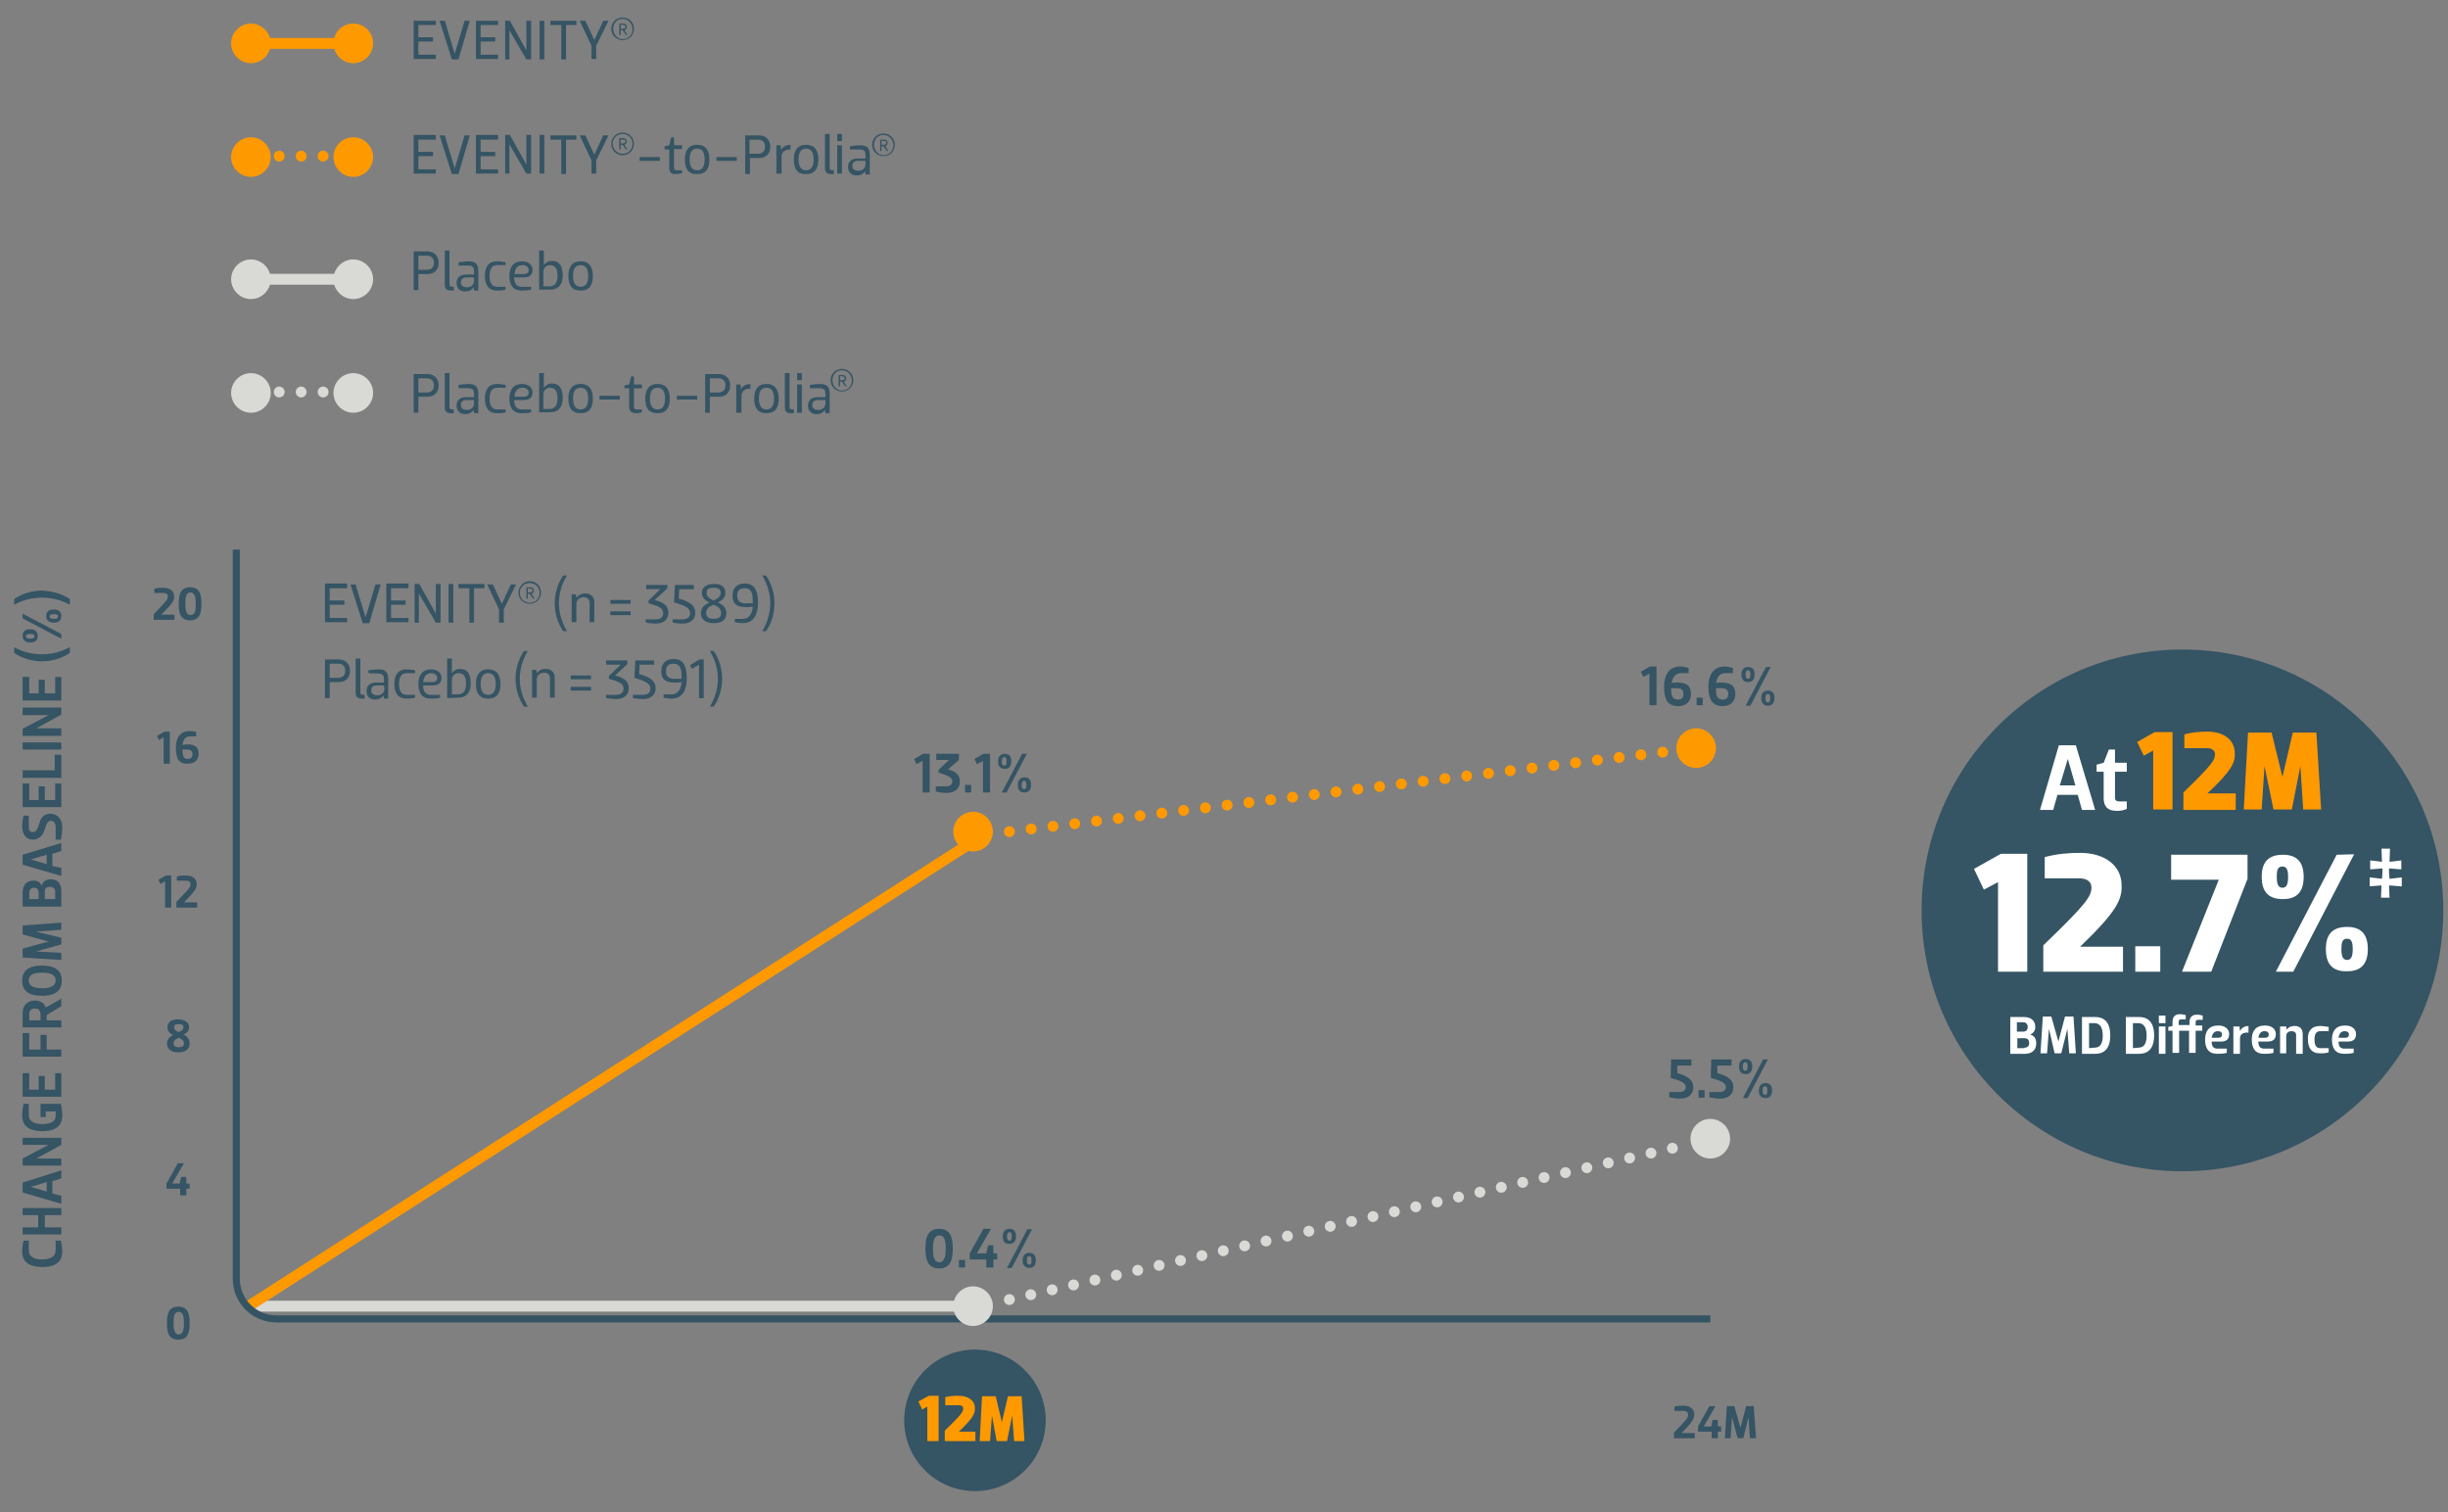 <?xml version="1.0" encoding="utf-8"?>
<!-- Generator: Adobe Illustrator 26.0.2, SVG Export Plug-In . SVG Version: 6.00 Build 0)  -->
<svg version="1.1" id="Layer_1" xmlns="http://www.w3.org/2000/svg" xmlns:xlink="http://www.w3.org/1999/xlink" x="0px" y="0px"
	 viewBox="0 0 519 320.6" style="enable-background:new 0 0 519 320.6;" xml:space="preserve">
<rect x="0" y="0" width="519" height="320.6" fill="#808080" stroke="none"/>
<style type="text/css">
	.st0{enable-background:new    ;}
	.st1{fill:#355464;}
	.st2{fill:none;stroke:#FF9900;stroke-width:2.304;}
	.st3{fill-rule:evenodd;clip-rule:evenodd;fill:#FF9900;}
	.st4{fill:none;stroke:#D9D9D6;stroke-width:2.304;stroke-linecap:round;stroke-linejoin:round;stroke-dasharray:0,4.651;}
	.st5{fill-rule:evenodd;clip-rule:evenodd;fill:#D9D9D6;}
	.st6{fill:none;stroke:#FF9900;stroke-width:2.304;stroke-linecap:round;stroke-linejoin:round;stroke-dasharray:0,4.651;}
	.st7{fill:none;stroke:#D9D9D6;stroke-width:2.304;}
	.st8{fill:none;stroke:#355463;stroke-width:1.5;}
	.st9{fill-rule:evenodd;clip-rule:evenodd;fill:#355464;}
	.st10{fill:#FF9900;}
	.st11{fill:#FFFFFF;}
</style>
<g id="Layer_1_1_">
	<g class="st0">
		<path class="st1" d="M4.7,265.3c0-0.6,0.1-1.5,0.3-2.3h1.1v2c0,1.7,1.6,2,2.8,2c1.3,0,2.9-0.3,2.9-2v-2h1.1
			c0.2,0.8,0.3,1.7,0.3,2.3c0,2.7-2.2,3.3-4.2,3.3C6.9,268.6,4.7,268,4.7,265.3z"/>
		<path class="st1" d="M13,257.6H9.5v2.6H13v1.5H4.8v-1.5h3.3v-2.6H4.8v-1.5H13V257.6z"/>
		<path class="st1" d="M13,248.1v1.7l-1.9,0.6v2.6l1.9,0.5v1.7l-8.2-2.4v-2.1L13,248.1z M9.9,252.6v-2l-3.4,1l0,0L9.9,252.6z"/>
		<path class="st1" d="M13,247.1H4.8v-1.5l5.5-2.9l0,0H4.8v-1.5H13v1.5l-5.3,2.9l0,0H13V247.1z"/>
		<path class="st1" d="M4.7,236.5c0-0.6,0.1-1.7,0.3-2.5h1.1v2.3c0,1.7,1.6,2,2.8,2c1.3,0,2.9-0.3,2.9-1.7v-1H9.7v1.2H8.6V234h4.3
			c0.2,0.8,0.3,1.9,0.3,2.5c0,2.7-2.2,3.3-4.2,3.3C6.9,239.8,4.7,239.2,4.7,236.5z"/>
		<path class="st1" d="M6.2,227.5v3.5h2v-2.9h1.3v2.9h2.2v-3.5H13v5H4.8v-5H6.2z"/>
		<path class="st1" d="M6.2,219v3.5h2.4v-3.1h1.3v3.1H13v1.5H4.8v-5H6.2z"/>
		<path class="st1" d="M9.9,215.2v1.1H13v1.5H4.8v-3.1c0-1.6,1.1-2.6,2.6-2.6c1.1,0,2,0.5,2.3,1.5l3.3-1.9v1.6L9.9,215.2z
			 M6.2,216.3h2.4v-1c0-0.9-0.2-1.5-1.2-1.5c-0.8,0-1.2,0.4-1.2,1.2C6.2,215,6.2,216.3,6.2,216.3z"/>
		<path class="st1" d="M8.9,211.1c-2,0-4.2-0.5-4.2-3.2s2.2-3.2,4.2-3.2s4.2,0.5,4.2,3.2C13.1,210.5,11,211.1,8.9,211.1z M8.9,206.2
			c-1.3,0-2.8,0.2-2.8,1.6c0,1.5,1.6,1.7,2.8,1.7c1.3,0,2.9-0.2,2.9-1.7C11.8,206.4,10.2,206.2,8.9,206.2z"/>
		<path class="st1" d="M7.6,201.7L7.6,201.7L13,202v1.5L4.8,203v-1.9l5.5-1.5l0,0l-5.5-1.5v-1.9l8.2-0.6v1.5l-5.4,0.4l0,0l5.4,1.3
			v1.4L7.6,201.7z"/>
		<path class="st1" d="M8.8,187.8c0.3-1,1.1-1.4,2-1.4c1.4,0,2.2,0.9,2.2,2.5v3.3H4.8v-3c0-1.5,0.8-2.5,2.2-2.5
			C7.8,186.6,8.5,186.9,8.8,187.8L8.8,187.8z M6.2,190.6h2v-1.4c0-0.6-0.3-1-1-1c-0.6,0-1,0.4-1,1V190.6z M11.7,189
			c0-0.6-0.4-1-1.1-1c-0.8,0-1.1,0.4-1.1,1v1.6h2.2C11.7,190.6,11.7,189,11.7,189z"/>
		<path class="st1" d="M13,178.7v1.7l-1.9,0.6v2.6L13,184v1.7l-8.2-2.4v-2.1L13,178.7z M9.9,183.2v-2l-3.4,1l0,0L9.9,183.2z"/>
		<path class="st1" d="M9.5,175.8C9.1,177,8.3,178,7,178c-1.5,0-2.3-1.2-2.3-2.8c0-0.7,0.1-1.5,0.3-2.3h1.1v2.3
			c0,0.9,0.3,1.2,0.9,1.2c0.7,0,1-0.8,1.3-1.7c0.3-1.3,1-2.2,2.4-2.2c1.5,0,2.5,1.2,2.5,2.8c0,0.7-0.1,1.9-0.3,2.7h-1.1v-2.7
			c0-0.9-0.5-1.3-1-1.3C10,174,9.8,174.9,9.5,175.8z"/>
		<path class="st1" d="M6.2,166.1v3.5h2v-2.9h1.3v2.9h2.2v-3.5H13v5H4.8v-5H6.2z"/>
		<path class="st1" d="M4.8,163.3h6.8V160H13v4.9H4.8V163.3z"/>
		<path class="st1" d="M13,158.9H4.8v-1.5H13V158.9z"/>
		<path class="st1" d="M13,156H4.8v-1.5l5.5-2.9l0,0H4.8V150H13v1.5l-5.3,2.9l0,0H13V156z"/>
		<path class="st1" d="M6.2,143.5v3.5h2v-2.9h1.3v2.9h2.2v-3.5H13v5H4.8v-5H6.2z"/>
		<path class="st1" d="M3,138.4v-1.2c2,1.1,3.9,1.5,5.9,1.5c1.9,0,3.8-0.4,5.9-1.5v1.2c-1.7,1.2-3.9,1.8-5.9,1.8S4.7,139.6,3,138.4z
			"/>
		<path class="st1" d="M4.8,130.1l8.2,4.3v1l-8.2-4.3V130.1z M6.4,136.2c-0.9,0-1.6-0.4-1.6-1.4s0.6-1.4,1.6-1.4
			c0.9,0,1.6,0.4,1.6,1.4S7.4,136.2,6.4,136.2z M6.4,135.4c0.5,0,0.9-0.1,0.9-0.5s-0.3-0.5-0.9-0.5c-0.5,0-0.9,0.1-0.9,0.5
			C5.5,135.3,5.9,135.4,6.4,135.4z M11.4,132c-0.9,0-1.6-0.4-1.6-1.4s0.6-1.4,1.6-1.4c0.9,0,1.6,0.4,1.6,1.4S12.4,132,11.4,132z
			 M11.4,131.2c0.5,0,0.9-0.1,0.9-0.5s-0.3-0.5-0.9-0.5c-0.5,0-0.9,0.1-0.9,0.5C10.6,131.1,10.9,131.2,11.4,131.2z"/>
		<path class="st1" d="M14.8,127v1.2c-2-1.1-4-1.5-5.9-1.5S5,127.1,3,128.2V127c1.7-1.2,3.9-1.8,5.9-1.8
			C10.9,125.3,13.1,125.8,14.8,127z"/>
	</g>
	<line id="Stroke-26" class="st2" x1="51.4" y1="9.2" x2="74.3" y2="9.2"/>
	<path id="Fill-27" class="st3" d="M57.4,9.2c0,2.3-1.9,4.2-4.2,4.2S49,11.5,49,9.2S50.9,5,53.2,5S57.4,6.9,57.4,9.2"/>
	<path id="Fill-29" class="st3" d="M79.1,9.2c0,2.3-1.9,4.2-4.2,4.2s-4.2-1.9-4.2-4.2S72.5,5,74.9,5S79.1,6.9,79.1,9.2"/>
	<line id="Stroke-34" class="st4" x1="59.2" y1="83.1" x2="71.8" y2="83.1"/>
	<path id="Fill-35" class="st5" d="M57.4,83.3c0,2.3-1.9,4.2-4.2,4.2S49,85.6,49,83.3c0-2.3,1.9-4.2,4.2-4.2
		C55.5,79.1,57.4,81,57.4,83.3"/>
	<path id="Fill-37" class="st5" d="M79.1,83.3c0,2.3-1.9,4.2-4.2,4.2s-4.2-1.9-4.2-4.2c0-2.3,1.9-4.2,4.2-4.2S79.1,81,79.1,83.3"/>
	<line id="Stroke-34_1_" class="st6" x1="59.2" y1="33.1" x2="71.8" y2="33.1"/>
	<path id="Fill-35_1_" class="st3" d="M57.4,33.3c0,2.3-1.9,4.2-4.2,4.2S49,35.6,49,33.3s1.9-4.2,4.2-4.2
		C55.5,29.1,57.4,31,57.4,33.3"/>
	<path id="Fill-37_1_" class="st3" d="M79.1,33.3c0,2.3-1.9,4.2-4.2,4.2s-4.2-1.9-4.2-4.2s1.9-4.2,4.2-4.2S79.1,31,79.1,33.3"/>
	<line id="Stroke-26_1_" class="st7" x1="51.4" y1="59.2" x2="74.3" y2="59.2"/>
	<path id="Fill-27_1_" class="st5" d="M57.4,59.2c0,2.3-1.9,4.2-4.2,4.2S49,61.5,49,59.2s1.9-4.2,4.2-4.2S57.4,56.9,57.4,59.2"/>
	<path id="Fill-29_1_" class="st5" d="M79.1,59.2c0,2.3-1.9,4.2-4.2,4.2s-4.2-1.9-4.2-4.2s1.9-4.2,4.2-4.2S79.1,56.9,79.1,59.2"/>
	<g>
		<path class="st1" d="M92.4,5.3h-3.7v2.6h3.1v0.9h-3.1v2.8h3.7v0.9h-4.7V4.4h4.7V5.3z"/>
		<path class="st1" d="M97.2,12.6h-1.4l-2.6-8.2h1.1l2.1,7l0,0l2.1-7h1.1L97.2,12.6z"/>
		<path class="st1" d="M105.6,5.3h-3.7v2.6h3.1v0.9h-3.1v2.8h3.7v0.9h-4.7V4.4h4.7V5.3z"/>
		<path class="st1" d="M107.1,12.5V4.4h1l3.5,6.3l0,0V4.4h1v8.2h-1L108,6.4l0,0v6.2h-0.9V12.5z"/>
		<path class="st1" d="M114.4,12.5V4.4h1v8.2h-1V12.5z"/>
		<path class="st1" d="M120,5.3v7.3h-1V5.3h-2.3V4.4h5.5v0.9H120z"/>
		<path class="st1" d="M126,8.5l1.9-4.1h1.1l-2.6,5.3v2.8h-1V9.7l-2.5-5.3h1.2L126,8.5L126,8.5z"/>
		<path class="st1" d="M132,3.7c1.3,0,2.4,1,2.4,2.4s-1.1,2.4-2.4,2.4c-1.3,0-2.4-1-2.4-2.4S130.7,3.7,132,3.7z M132,8.3
			c1.2,0,2.1-0.9,2.1-2.1S133.2,4,132,4s-2,0.9-2,2.1S130.9,8.3,132,8.3z M132,6.4h-0.4v1h-0.3V5h0.9c0.4,0,0.7,0.3,0.7,0.7
			c0,0.3-0.2,0.6-0.5,0.7l0.6,1h-0.3L132,6.4z M131.6,5.2v0.9h0.4c0.4,0,0.6-0.1,0.6-0.4s-0.2-0.4-0.4-0.4L131.6,5.2L131.6,5.2z"/>
	</g>
	<g>
		<path class="st1" d="M187.3,28.3c1.3,0,2.4,1,2.4,2.4s-1.1,2.4-2.4,2.4c-1.3,0-2.4-1-2.4-2.4S186,28.3,187.3,28.3z M187.3,32.9
			c1.2,0,2.1-0.9,2.1-2.1c0-1.2-0.9-2.2-2.1-2.2s-2,0.9-2,2.1C185.3,31.9,186.2,32.9,187.3,32.9z M187.3,31h-0.4v1h-0.3v-2.4h0.9
			c0.4,0,0.7,0.3,0.7,0.7c0,0.3-0.2,0.6-0.5,0.7l0.6,1H188L187.3,31z M186.9,29.8v0.9h0.4c0.4,0,0.6-0.1,0.6-0.4s-0.2-0.4-0.4-0.4
			L186.9,29.8L186.9,29.8z"/>
	</g>
	<g>
		<path class="st1" d="M178.5,78.2c1.3,0,2.4,1,2.4,2.4s-1.1,2.4-2.4,2.4c-1.3,0-2.4-1-2.4-2.4S177.2,78.2,178.5,78.2z M178.5,82.8
			c1.2,0,2.1-0.9,2.1-2.1s-0.9-2.2-2.1-2.2s-2,0.9-2,2.1S177.4,82.8,178.5,82.8z M178.5,80.9h-0.4v1h-0.3v-2.4h0.9
			c0.4,0,0.7,0.3,0.7,0.7c0,0.3-0.2,0.6-0.5,0.7l0.6,1h-0.3L178.5,80.9z M178.1,79.7v0.9h0.4c0.4,0,0.6-0.1,0.6-0.4
			s-0.2-0.4-0.4-0.4L178.1,79.7L178.1,79.7z"/>
	</g>
	<g>
		<path class="st1" d="M92.4,29.6h-3.7v2.6h3.1v0.9h-3.1v2.8h3.7v0.9h-4.7v-8.2h4.7V29.6z"/>
		<path class="st1" d="M97.2,36.9h-1.4l-2.6-8.2h1.1l2.1,7l0,0l2.1-7h1.1L97.2,36.9z"/>
		<path class="st1" d="M105.6,29.6h-3.7v2.6h3.1v0.9h-3.1v2.8h3.7v0.9h-4.7v-8.2h4.7V29.6z"/>
		<path class="st1" d="M107.1,36.8v-8.2h1l3.5,6.3l0,0v-6.3h1v8.2h-1l-3.6-6.2l0,0v6.2H107.1z"/>
		<path class="st1" d="M114.4,36.8v-8.2h1v8.2H114.4z"/>
		<path class="st1" d="M120,29.6v7.3h-1v-7.3h-2.3v-0.9h5.5v0.9C122.2,29.6,120,29.6,120,29.6z"/>
		<path class="st1" d="M126,32.8l1.9-4.1h1.1l-2.6,5.3v2.8h-1V34l-2.5-5.3h1.2L126,32.8L126,32.8z"/>
		<path class="st1" d="M132,28.1c1.3,0,2.4,1,2.4,2.4s-1.1,2.4-2.4,2.4c-1.3,0-2.4-1-2.4-2.4S130.7,28.1,132,28.1z M132,32.6
			c1.2,0,2.1-0.9,2.1-2.1s-0.9-2.1-2.1-2.1s-2.1,0.9-2.1,2.1S130.9,32.6,132,32.6z M132,30.7h-0.4v1h-0.3v-2.4h0.9
			c0.4,0,0.7,0.3,0.7,0.7c0,0.3-0.2,0.6-0.5,0.7l0.6,1h-0.3L132,30.7z M131.6,29.5v0.9h0.4c0.4,0,0.6-0.1,0.6-0.4s-0.2-0.4-0.4-0.4
			h-0.6V29.5z"/>
		<path class="st1" d="M135.6,34.1v-0.8h4.3v0.8H135.6z"/>
		<path class="st1" d="M141.9,35.6v-3.9h-1V31l1-0.2l0.4-1.7h0.6v1.7h1.7v0.8h-1.7v3.9c0,0.5,0.2,0.6,0.7,0.6h1v0.6
			c-0.5,0.1-0.8,0.2-1.2,0.2C142.1,37,141.9,36.3,141.9,35.6z"/>
		<path class="st1" d="M145.2,33.8c0-1.8,0.7-3.1,2.6-3.1c1.9,0,2.6,1.3,2.6,3.1c0,1.9-0.7,3.1-2.6,3.1
			C145.9,37,145.2,35.7,145.2,33.8z M146.2,33.8c0,1.3,0.4,2.3,1.6,2.3c1.2,0,1.6-1,1.6-2.3s-0.4-2.3-1.6-2.3
			C146.6,31.5,146.2,32.5,146.2,33.8z"/>
		<path class="st1" d="M151.9,34.1v-0.8h4.3v0.8H151.9z"/>
		<path class="st1" d="M160.9,28.7c1.5,0,2.4,1,2.4,2.4c0,1.5-0.9,2.4-2.4,2.4H159v3.4h-1v-8.2H160.9z M158.9,29.6v3h1.8
			c0.9,0,1.5-0.5,1.5-1.5s-0.6-1.5-1.5-1.5C160.7,29.6,158.9,29.6,158.9,29.6z"/>
		<path class="st1" d="M164.6,36.8v-6h0.9l0.1,1l0,0c0.4-0.8,1.2-1.1,2-1.1v1h-0.2c-1.1,0-1.7,0.7-1.7,1.5v3.6
			C165.7,36.8,164.6,36.8,164.6,36.8z"/>
		<path class="st1" d="M168.3,33.8c0-1.8,0.7-3.1,2.6-3.1c1.9,0,2.6,1.3,2.6,3.1c0,1.9-0.7,3.1-2.6,3.1
			C169,37,168.3,35.7,168.3,33.8z M169.3,33.8c0,1.3,0.4,2.3,1.6,2.3c1.2,0,1.6-1,1.6-2.3s-0.4-2.3-1.6-2.3S169.3,32.5,169.3,33.8z"
			/>
		<path class="st1" d="M174.9,28.4h1v7.1c0,0.5,0.1,0.6,0.9,0.6v0.8c-1.6,0.1-1.9-0.3-1.9-1.4V28.4z"/>
		<path class="st1" d="M178.5,28.4v1.5h-1v-1.5H178.5z M178.5,30.8v6h-1v-6H178.5z"/>
		<path class="st1" d="M180.2,31.6V31c0.8-0.1,1.5-0.2,2.1-0.2c1.3,0,2.1,0.4,2.1,2V37h-0.9l-0.1-0.7l0,0c-0.5,0.7-1.1,0.9-1.8,0.9
			c-1.1,0-1.8-0.7-1.8-1.8c0-1.3,0.9-1.8,2-1.8h1.7v-0.7c0-0.7-0.2-1.2-1.2-1.2h-2.1V31.6z M183.5,34.1H182c-0.8,0-1.3,0.3-1.3,1.1
			c0,0.7,0.6,1,1.3,1s1.5-0.4,1.5-1.4V34.1z"/>
	</g>
	<g>
		<path class="st1" d="M90.6,53.3c1.5,0,2.4,1,2.4,2.4c0,1.5-0.9,2.4-2.4,2.4h-1.9v3.4h-1v-8.2C87.7,53.3,90.6,53.3,90.6,53.3z
			 M88.7,54.2v3h1.8c0.9,0,1.5-0.5,1.5-1.5s-0.6-1.5-1.5-1.5H88.7z"/>
		<path class="st1" d="M94.3,53.1h1v7.1c0,0.5,0.1,0.6,0.9,0.6v0.8c-1.6,0.1-1.9-0.3-1.9-1.4V53.1z"/>
		<path class="st1" d="M97.2,56.2v-0.6c0.8-0.1,1.5-0.2,2.1-0.2c1.3,0,2.1,0.4,2.1,2v4.2h-0.9l-0.1-0.7l0,0
			c-0.5,0.7-1.1,0.9-1.8,0.9c-1.1,0-1.8-0.7-1.8-1.8c0-1.3,0.9-1.8,2-1.8h1.7v-0.7c0-0.7-0.2-1.2-1.2-1.2h-2.1
			C97.2,56.3,97.2,56.2,97.2,56.2z M100.5,58.8H99c-0.8,0-1.3,0.3-1.3,1.1c0,0.7,0.6,1,1.3,1c0.7,0,1.5-0.4,1.5-1.4V58.8z"/>
		<path class="st1" d="M105.4,55.4c0.6,0,1,0.1,1.8,0.2v0.6h-1.8c-1.2,0-1.6,1-1.6,2.3s0.4,2.3,1.6,2.3h1.8v0.6
			c-0.8,0.2-1.2,0.2-1.8,0.2c-1.9,0-2.6-1.3-2.6-3.1S103.5,55.4,105.4,55.4z"/>
		<path class="st1" d="M109,58.8c0,1.1,0.4,2,1.6,2h2v0.6c-0.8,0.2-1.4,0.2-2,0.2c-1.9,0-2.6-1.3-2.6-3.1s0.8-3.1,2.7-3.1
			c1.5,0,2.2,0.9,2.2,1.8c0,0.8-0.4,1.6-1.8,1.6H109z M109.1,58.1h2c0.8,0,1-0.5,1-0.9c0-0.5-0.5-1-1.3-1
			C109.6,56.2,109.1,57.1,109.1,58.1z"/>
		<path class="st1" d="M114.3,61.5v-8.4h1v3.1l0,0c0.5-0.6,1-0.9,1.7-0.9c1.7,0,2.3,1.2,2.3,3.1c0,1.8-0.8,3-2.7,3h-2.3V61.5z
			 M115.2,60.7h1.3c1.2,0,1.7-0.9,1.7-2.2s-0.3-2.3-1.6-2.3c-0.7,0-1.4,0.5-1.4,1.4V60.7z"/>
		<path class="st1" d="M120.5,58.5c0-1.8,0.7-3.1,2.6-3.1s2.6,1.3,2.6,3.1c0,1.9-0.7,3.1-2.6,3.1S120.5,60.4,120.5,58.5z
			 M121.5,58.5c0,1.3,0.4,2.3,1.6,2.3s1.6-1,1.6-2.3s-0.4-2.3-1.6-2.3C121.8,56.2,121.5,57.2,121.5,58.5z"/>
	</g>
	<g>
		<path class="st1" d="M90.6,79.3c1.5,0,2.4,1,2.4,2.4c0,1.5-0.9,2.4-2.4,2.4h-1.9v3.4h-1v-8.2C87.7,79.3,90.6,79.3,90.6,79.3z
			 M88.7,80.2v3h1.8c0.9,0,1.5-0.5,1.5-1.5s-0.6-1.5-1.5-1.5H88.7z"/>
		<path class="st1" d="M94.3,79.1h1v7.1c0,0.5,0.1,0.6,0.9,0.6v0.8c-1.6,0.1-1.9-0.3-1.9-1.4V79.1z"/>
		<path class="st1" d="M97.2,82.2v-0.6c0.8-0.1,1.5-0.2,2.1-0.2c1.3,0,2.1,0.4,2.1,2v4.2h-0.9l-0.1-0.7l0,0
			c-0.5,0.7-1.1,0.9-1.8,0.9c-1.1,0-1.8-0.7-1.8-1.8c0-1.3,0.9-1.8,2-1.8h1.7v-0.7c0-0.7-0.2-1.2-1.2-1.2h-2.1
			C97.2,82.3,97.2,82.2,97.2,82.2z M100.5,84.8H99c-0.8,0-1.3,0.3-1.3,1.1c0,0.7,0.6,1,1.3,1c0.7,0,1.5-0.4,1.5-1.4V84.8z"/>
		<path class="st1" d="M105.4,81.4c0.6,0,1,0.1,1.8,0.2v0.6h-1.8c-1.2,0-1.6,1-1.6,2.3s0.4,2.3,1.6,2.3h1.8v0.6
			c-0.8,0.2-1.2,0.2-1.8,0.2c-1.9,0-2.6-1.3-2.6-3.1C102.8,82.7,103.5,81.4,105.4,81.4z"/>
		<path class="st1" d="M109,84.8c0,1.1,0.4,2,1.6,2h2v0.6c-0.8,0.2-1.4,0.2-2,0.2c-1.9,0-2.6-1.3-2.6-3.1c0-1.8,0.8-3.1,2.7-3.1
			c1.5,0,2.2,0.9,2.2,1.8c0,0.8-0.4,1.6-1.8,1.6H109z M109.1,84.1h2c0.8,0,1-0.5,1-0.9c0-0.5-0.5-1-1.3-1
			C109.6,82.2,109.1,83.1,109.1,84.1z"/>
		<path class="st1" d="M114.3,87.5v-8.4h1v3.1l0,0c0.5-0.6,1-0.9,1.7-0.9c1.7,0,2.3,1.2,2.3,3.1c0,1.8-0.8,3-2.7,3h-2.3V87.5z
			 M115.2,86.7h1.3c1.2,0,1.7-0.9,1.7-2.2c0-1.3-0.3-2.3-1.6-2.3c-0.7,0-1.4,0.5-1.4,1.4V86.7z"/>
		<path class="st1" d="M120.5,84.5c0-1.8,0.7-3.1,2.6-3.1s2.6,1.3,2.6,3.1c0,1.9-0.7,3.1-2.6,3.1S120.5,86.4,120.5,84.5z
			 M121.5,84.5c0,1.3,0.4,2.3,1.6,2.3s1.6-1,1.6-2.3s-0.4-2.3-1.6-2.3C121.8,82.2,121.5,83.2,121.5,84.5z"/>
		<path class="st1" d="M127.1,84.7v-0.8h4.3v0.8H127.1z"/>
		<path class="st1" d="M133.4,86.2v-3.9h-1v-0.6l1-0.2l0.4-1.7h0.6v1.7h1.7v0.8h-1.7v3.9c0,0.5,0.2,0.6,0.7,0.6h1v0.6
			c-0.5,0.1-0.8,0.2-1.2,0.2C133.7,87.6,133.4,87,133.4,86.2z"/>
		<path class="st1" d="M136.8,84.5c0-1.8,0.7-3.1,2.6-3.1c1.9,0,2.6,1.3,2.6,3.1c0,1.9-0.7,3.1-2.6,3.1S136.8,86.4,136.8,84.5z
			 M137.8,84.5c0,1.3,0.4,2.3,1.6,2.3c1.2,0,1.6-1,1.6-2.3s-0.4-2.3-1.6-2.3S137.8,83.2,137.8,84.5z"/>
		<path class="st1" d="M143.5,84.7v-0.8h4.3v0.8H143.5z"/>
		<path class="st1" d="M152.4,79.3c1.5,0,2.4,1,2.4,2.4c0,1.5-0.9,2.4-2.4,2.4h-1.9v3.4h-1v-8.2C149.5,79.3,152.4,79.3,152.4,79.3z
			 M150.5,80.2v3h1.8c0.9,0,1.5-0.5,1.5-1.5s-0.6-1.5-1.5-1.5H150.5z"/>
		<path class="st1" d="M156.1,87.5v-6h0.9l0.1,1l0,0c0.4-0.8,1.2-1.1,2-1.1v1h-0.2c-1.1,0-1.7,0.7-1.7,1.5v3.6H156.1z"/>
		<path class="st1" d="M159.9,84.5c0-1.8,0.7-3.1,2.6-3.1c1.9,0,2.6,1.3,2.6,3.1c0,1.9-0.7,3.1-2.6,3.1
			C160.6,87.6,159.9,86.4,159.9,84.5z M160.9,84.5c0,1.3,0.4,2.3,1.6,2.3c1.2,0,1.6-1,1.6-2.3s-0.4-2.3-1.6-2.3
			C161.2,82.2,160.9,83.2,160.9,84.5z"/>
		<path class="st1" d="M166.4,79.1h1v7.1c0,0.5,0.1,0.6,0.9,0.6v0.8c-1.6,0.1-1.9-0.3-1.9-1.4V79.1z"/>
		<path class="st1" d="M170,79.1v1.5h-1v-1.5H170z M170,81.5v6h-1v-6H170z"/>
		<path class="st1" d="M171.7,82.2v-0.6c0.8-0.1,1.5-0.2,2.1-0.2c1.3,0,2.1,0.4,2.1,2v4.2H175l-0.1-0.7l0,0
			c-0.5,0.7-1.1,0.9-1.8,0.9c-1.1,0-1.8-0.7-1.8-1.8c0-1.3,0.9-1.8,2-1.8h1.7v-0.7c0-0.7-0.2-1.2-1.2-1.2h-2.1L171.7,82.2
			L171.7,82.2z M175,84.8h-1.5c-0.8,0-1.3,0.3-1.3,1.1c0,0.7,0.6,1,1.3,1s1.5-0.4,1.5-1.4V84.8z"/>
	</g>
</g>
<g id="Layer_2_1_">
	<g class="st0">
		<path class="st1" d="M73.6,124.7h-3.7v2.6H73v0.9h-3.1v2.8h3.7v0.9h-4.7v-8.2h4.7V124.7z"/>
		<path class="st1" d="M78.3,132.1h-1.4l-2.6-8.2h1.1l2.1,7l0,0l2.1-7h1.1L78.3,132.1z"/>
		<path class="st1" d="M86.6,124.7h-3.7v2.6H86v0.9h-3.1v2.8h3.7v0.9h-4.7v-8.2h4.7V124.7z"/>
		<path class="st1" d="M87.9,132v-8.2h1l3.5,6.3l0,0v-6.3h1v8.2h-1l-3.6-6.2l0,0v6.2H87.9z"/>
		<path class="st1" d="M95.1,132v-8.2h1v8.2H95.1z"/>
		<path class="st1" d="M100.5,124.7v7.3h-1v-7.3h-2.3v-0.9h5.5v0.9H100.5z"/>
		<path class="st1" d="M106.4,128l1.9-4.1h1.1l-2.6,5.3v2.8h-1v-2.8l-2.5-5.3h1.2L106.4,128L106.4,128z"/>
		<path class="st1" d="M112.3,123.2c1.3,0,2.4,1,2.4,2.4s-1.1,2.4-2.4,2.4s-2.4-1-2.4-2.4C110,124.3,111,123.2,112.3,123.2z
			 M112.3,127.8c1.2,0,2.1-0.9,2.1-2.1s-0.9-2.1-2.1-2.1s-2.1,0.9-2.1,2.1S111.2,127.8,112.3,127.8z M112.3,125.9h-0.4v1h-0.3v-2.4
			h0.9c0.4,0,0.7,0.3,0.7,0.7c0,0.3-0.2,0.6-0.5,0.7l0.6,1H113L112.3,125.9z M111.9,124.7v0.9h0.4c0.4,0,0.6-0.1,0.6-0.4
			s-0.2-0.4-0.4-0.4L111.9,124.7L111.9,124.7z"/>
		<path class="st1" d="M119.4,122h0.8c-1.2,2-1.7,3.9-1.7,5.9c0,1.9,0.5,3.8,1.7,5.9h-0.8c-1.2-1.7-1.8-3.9-1.8-5.9
			C117.6,125.9,118.2,123.7,119.4,122z"/>
		<path class="st1" d="M121.2,132v-6h0.9l0.1,0.7l0,0c0.5-0.6,1.1-0.9,1.9-0.9c1.2,0,1.9,0.8,1.9,1.8v4.3h-1v-4.2
			c0-0.7-0.6-1.1-1.3-1.1c-0.7,0-1.5,0.5-1.5,1.4v3.9h-1V132z"/>
		<path class="st1" d="M129.4,128v-0.8h4.3v0.8H129.4z M129.4,130.4v-0.8h4.3v0.8H129.4z"/>
		<path class="st1" d="M141.5,124.7l-2.7,2.5c2.1,0.5,2.9,1.4,2.9,2.7c0,1.5-1.1,2.3-2.7,2.3c-0.6,0-1.4-0.1-2.1-0.2v-0.7h2.1
			c1.2,0,1.6-0.6,1.6-1.3c0-1.1-0.9-1.5-3.1-2.1v-0.6l2.5-2.4h-3V124h4.5V124.7z"/>
		<path class="st1" d="M143.9,126.9c2.7,0.7,3.5,1.7,3.5,3c0,1.5-1.1,2.3-2.7,2.3c-0.6,0-1.4-0.1-2.1-0.2v-0.7h2.1
			c1.2,0,1.6-0.6,1.6-1.3c0-1.1-1-1.6-3.4-2.3l0.2-3.7h4v0.9H144L143.9,126.9z"/>
		<path class="st1" d="M153.8,125.7c0,1.2-1,1.7-1.6,2c1,0.5,1.8,1.1,1.8,2.3c0,1.5-1.1,2.1-2.7,2.1c-1.6,0-2.7-0.7-2.7-2.1
			c0-1.2,0.8-1.8,1.8-2.3c-0.7-0.3-1.6-0.9-1.6-2c0-1.3,1.1-1.9,2.6-1.9C152.8,123.7,153.8,124.4,153.8,125.7z M149.7,130
			c0,0.7,0.5,1.2,1.6,1.2c1.2,0,1.6-0.5,1.6-1.2c0-1-0.7-1.4-1.6-1.8C150.3,128.6,149.7,129,149.7,130z M152.8,125.7
			c0-0.7-0.4-1.1-1.5-1.1s-1.5,0.3-1.5,1.1c0,0.8,0.7,1.2,1.5,1.6C152.1,126.9,152.8,126.5,152.8,125.7z"/>
		<path class="st1" d="M160.7,127.9c0,2-0.7,4.2-3.2,4.2c-0.6,0-1-0.1-1.7-0.2v-0.7h1.6c1.6,0,2.1-1.3,2.2-2.6
			c-0.6,0.1-1,0.1-1.5,0.1c-1.9,0-2.8-0.7-2.8-2.4c0-1.6,0.9-2.6,2.6-2.6C160.3,123.7,160.7,125.7,160.7,127.9z M156.3,126.3
			c0,1.1,0.6,1.6,1.8,1.6h1.5c0-1.3,0.1-3.2-1.7-3.2C156.9,124.7,156.3,125.1,156.3,126.3z"/>
		<path class="st1" d="M162.4,133.8h-0.8c1.2-2,1.7-4,1.7-5.9s-0.5-3.9-1.7-5.9h0.8c1.2,1.7,1.8,3.9,1.8,5.9
			C164.2,129.9,163.6,132.1,162.4,133.8z"/>
		<path class="st1" d="M71.8,139.8c1.5,0,2.4,1,2.4,2.4c0,1.5-0.9,2.4-2.4,2.4h-1.9v3.4h-1v-8.2L71.8,139.8L71.8,139.8z M69.9,140.7
			v3h1.8c0.9,0,1.5-0.5,1.5-1.5s-0.6-1.5-1.5-1.5H69.9z"/>
		<path class="st1" d="M75.4,139.6h1v7.1c0,0.5,0.1,0.6,0.9,0.6v0.8c-1.6,0.1-1.9-0.3-1.9-1.4V139.6z"/>
		<path class="st1" d="M78.1,142.7v-0.6c0.8-0.1,1.5-0.2,2.1-0.2c1.3,0,2.1,0.4,2.1,2v4.2h-0.9l-0.1-0.7l0,0
			c-0.5,0.7-1.1,0.9-1.8,0.9c-1.1,0-1.8-0.7-1.8-1.8c0-1.3,0.9-1.8,2-1.8h1.7V144c0-0.7-0.2-1.2-1.2-1.2L78.1,142.7L78.1,142.7z
			 M81.4,145.3H80c-0.8,0-1.3,0.3-1.3,1.1c0,0.7,0.6,1,1.3,1c0.7,0,1.5-0.4,1.5-1.4L81.4,145.3L81.4,145.3z"/>
		<path class="st1" d="M86.2,141.9c0.6,0,1,0.1,1.8,0.2v0.6h-1.8c-1.2,0-1.6,1-1.6,2.3s0.4,2.3,1.6,2.3H88v0.6
			c-0.8,0.2-1.2,0.2-1.8,0.2c-1.9,0-2.6-1.3-2.6-3.1S84.3,141.9,86.2,141.9z"/>
		<path class="st1" d="M89.7,145.3c0,1.1,0.4,2,1.6,2h2v0.6c-0.8,0.2-1.4,0.2-2,0.2c-1.9,0-2.6-1.3-2.6-3.1s0.8-3.1,2.7-3.1
			c1.5,0,2.2,0.9,2.2,1.8c0,0.8-0.4,1.6-1.8,1.6H89.7z M89.7,144.6h2c0.8,0,1-0.5,1-0.9c0-0.5-0.5-1-1.3-1
			C90.3,142.7,89.8,143.6,89.7,144.6z"/>
		<path class="st1" d="M94.8,148v-8.4h1v3.1l0,0c0.5-0.6,1-0.9,1.7-0.9c1.7,0,2.3,1.2,2.3,3.1c0,1.8-0.8,3-2.7,3L94.8,148L94.8,148z
			 M95.8,147.2h1.3c1.2,0,1.7-0.9,1.7-2.2s-0.3-2.3-1.6-2.3c-0.7,0-1.4,0.5-1.4,1.4V147.2z"/>
		<path class="st1" d="M100.9,145c0-1.8,0.7-3.1,2.6-3.1s2.6,1.3,2.6,3.1c0,1.9-0.7,3.1-2.6,3.1S100.9,146.9,100.9,145z M101.9,145
			c0,1.3,0.4,2.3,1.6,2.3s1.6-1,1.6-2.3s-0.4-2.3-1.6-2.3S101.9,143.7,101.9,145z"/>
		<path class="st1" d="M111.1,138h0.8c-1.2,2-1.7,3.9-1.7,5.9c0,1.9,0.5,3.8,1.7,5.9h-0.8c-1.2-1.7-1.8-3.9-1.8-5.9
			C109.3,141.9,109.9,139.7,111.1,138z"/>
		<path class="st1" d="M112.8,148v-6h0.9l0.1,0.7l0,0c0.5-0.6,1.1-0.9,1.9-0.9c1.2,0,1.9,0.8,1.9,1.8v4.3h-1v-4.2
			c0-0.7-0.6-1.1-1.3-1.1c-0.7,0-1.5,0.5-1.5,1.4v3.9h-1V148z"/>
		<path class="st1" d="M121,144v-0.8h4.3v0.8H121z M121,146.4v-0.8h4.3v0.8H121z"/>
		<path class="st1" d="M133.1,140.7l-2.7,2.5c2.1,0.5,2.9,1.4,2.9,2.7c0,1.5-1.1,2.3-2.7,2.3c-0.6,0-1.4-0.1-2.1-0.2v-0.7h2.1
			c1.2,0,1.6-0.6,1.6-1.3c0-1.1-0.9-1.5-3.1-2.1v-0.6l2.5-2.4h-3.1V140h4.5v0.7H133.1z"/>
		<path class="st1" d="M135.5,142.9c2.7,0.7,3.5,1.7,3.5,3c0,1.5-1.1,2.3-2.7,2.3c-0.6,0-1.4-0.1-2.1-0.2v-0.7h2.1
			c1.2,0,1.6-0.6,1.6-1.3c0-1.1-1-1.6-3.4-2.3l0.2-3.7h4v0.9h-3.1L135.5,142.9z"/>
		<path class="st1" d="M145.6,143.9c0,2-0.7,4.2-3.2,4.2c-0.6,0-1-0.1-1.7-0.2v-0.7h1.6c1.6,0,2.1-1.3,2.2-2.6
			c-0.6,0.1-1,0.1-1.5,0.1c-1.9,0-2.8-0.7-2.8-2.4c0-1.6,0.9-2.6,2.6-2.6C145.2,139.7,145.6,141.7,145.6,143.9z M141.2,142.3
			c0,1.1,0.6,1.6,1.8,1.6h1.5c0-1.3,0.1-3.2-1.7-3.2C141.8,140.7,141.2,141.1,141.2,142.3z"/>
		<path class="st1" d="M149.2,139.8v8.2h-1v-7.1l-1.5,0.9l-0.4-0.8l2-1.2L149.2,139.8L149.2,139.8z"/>
		<path class="st1" d="M151.3,149.8h-0.8c1.2-2,1.7-4,1.7-5.9s-0.5-3.9-1.7-5.9h0.8c1.2,1.7,1.8,3.9,1.8,5.9
			C153.1,145.9,152.5,148.1,151.3,149.8z"/>
	</g>
	<line id="Stroke-34_2_" class="st6" x1="214" y1="176.3" x2="357" y2="158.9"/>
	<line id="Stroke-26_3_" class="st7" x1="52.7" y1="276.9" x2="206.3" y2="276.9"/>
	<line id="Stroke-34_3_" class="st4" x1="214" y1="275.5" x2="355.5" y2="243.2"/>
	<g>
		<path class="st1" d="M196.2,264.7c0-2,0.3-4.2,2.9-4.2s2.9,2.2,2.9,4.2s-0.3,4.2-2.9,4.2S196.2,266.7,196.2,264.7z M200.5,264.7
			c0-1.3-0.1-2.8-1.3-2.8c-1.3,0-1.4,1.6-1.4,2.8c0,1.3,0.1,2.9,1.4,2.9C200.4,267.5,200.5,265.9,200.5,264.7z"/>
		<path class="st1" d="M204.6,267.1v1.6h-1.3v-1.6H204.6z"/>
		<path class="st1" d="M210.6,264v1.7h0.8v1.3h-0.8v1.7h-1.5V267h-3.5v-1.3l2.9-5.2h1.6l-3,5.2h2l0.4-1.7H210.6z"/>
		<path class="st1" d="M212.6,262.1c0-0.9,0.4-1.6,1.4-1.6s1.4,0.6,1.4,1.6c0,0.9-0.4,1.6-1.4,1.6S212.6,263.1,212.6,262.1z
			 M213.5,262.1c0,0.5,0.1,0.9,0.5,0.9s0.5-0.3,0.5-0.9c0-0.5-0.1-0.9-0.5-0.9C213.6,261.3,213.5,261.6,213.5,262.1z M218.8,260.6
			l-4.3,8.2h-1l4.3-8.2H218.8z M216.8,267.2c0-0.9,0.4-1.6,1.4-1.6s1.4,0.6,1.4,1.6c0,0.9-0.4,1.6-1.4,1.6
			C217.2,268.7,216.8,268.1,216.8,267.2z M217.7,267.2c0,0.5,0.1,0.9,0.5,0.9s0.5-0.3,0.5-0.9c0-0.5-0.1-0.9-0.5-0.9
			C217.8,266.3,217.7,266.7,217.7,267.2z"/>
	</g>
	<path id="Fill-37_4_" class="st5" d="M366.8,241.4c0,2.3-1.9,4.2-4.2,4.2c-2.3,0-4.2-1.9-4.2-4.2s1.9-4.2,4.2-4.2
		S366.8,239.1,366.8,241.4"/>
	<g>
		<path class="st1" d="M355.6,227.5c2.6,0.7,3.4,1.7,3.4,3c0,1.4-1,2.4-2.8,2.4c-0.7,0-1.5-0.1-2.3-0.3v-1.1h2.2
			c0.9,0,1.3-0.5,1.3-1c0-0.9-0.8-1.3-3.2-2l0.1-3.9h4.3v1.3h-3V227.5z"/>
		<path class="st1" d="M361.4,231.1v1.6h-1.3v-1.6H361.4z"/>
		<path class="st1" d="M364.1,227.5c2.6,0.7,3.4,1.7,3.4,3c0,1.4-1,2.4-2.8,2.4c-0.7,0-1.5-0.1-2.3-0.3v-1.1h2.2
			c0.9,0,1.3-0.5,1.3-1c0-0.9-0.8-1.3-3.2-2l0.1-3.9h4.3v1.3h-3V227.5z"/>
		<path class="st1" d="M368.7,226.1c0-0.9,0.4-1.6,1.4-1.6s1.4,0.6,1.4,1.6c0,0.9-0.4,1.6-1.4,1.6S368.7,227.1,368.7,226.1z
			 M369.5,226.1c0,0.5,0.1,0.9,0.5,0.9s0.5-0.3,0.5-0.9c0-0.5-0.1-0.9-0.5-0.9S369.5,225.6,369.5,226.1z M374.8,224.6l-4.3,8.2h-1
			l4.3-8.2H374.8z M372.9,231.2c0-0.9,0.4-1.6,1.4-1.6s1.4,0.6,1.4,1.6c0,0.9-0.4,1.6-1.4,1.6C373.2,232.7,372.9,232.1,372.9,231.2z
			 M373.7,231.2c0,0.5,0.1,0.9,0.5,0.9s0.5-0.3,0.5-0.9c0-0.5-0.1-0.9-0.5-0.9C373.8,230.3,373.7,230.6,373.7,231.2z"/>
	</g>
	<g>
		<path class="st1" d="M356.5,303.8h2.8v1.1h-4.4v-1.2c2.7-2.8,3-3.1,3-3.8c0-0.4-0.3-0.8-1-0.8H355v-0.9c0.7-0.2,1.3-0.2,1.9-0.2
			c1.3,0,2.3,0.6,2.3,1.8C359.2,300.7,358.9,301.4,356.5,303.8L356.5,303.8z"/>
		<path class="st1" d="M364.2,301v1.4h0.7v1.1h-0.7v1.4h-1.3v-1.4H360v-1.1l2.4-4.3h1.3l-2.5,4.3h1.6l0.3-1.4H364.2z"/>
		<path class="st1" d="M367.2,300.4L367.2,300.4l-0.3,4.5h-1.2l0.4-6.8h1.6l1.3,4.6l0,0l1.2-4.6h1.6l0.5,6.8H371l-0.3-4.5l0,0
			l-1.1,4.5h-1.2L367.2,300.4z"/>
	</g>
	<line id="Stroke-26_2_" class="st2" x1="52.7" y1="276.9" x2="206.3" y2="178.4"/>
	<path id="Fill-37_2_" class="st3" d="M210.5,176.3c0,2.3-1.9,4.2-4.2,4.2s-4.2-1.9-4.2-4.2s1.9-4.2,4.2-4.2S210.5,174,210.5,176.3"
		/>
	<path id="Fill-37_3_" class="st3" d="M363.8,158.6c0,2.3-1.9,4.2-4.2,4.2c-2.3,0-4.2-1.9-4.2-4.2s1.9-4.2,4.2-4.2
		C361.9,154.4,363.8,156.3,363.8,158.6"/>
	<g>
		<path class="st1" d="M197.1,159.8v8.2h-1.5v-6.7l-1.3,0.7l-0.5-1.1l1.9-1.1L197.1,159.8L197.1,159.8z"/>
		<path class="st1" d="M203.3,161.1l-2.3,2c1.8,0.5,2.5,1.3,2.5,2.6c0,1.4-1,2.4-2.8,2.4c-0.7,0-1.5-0.1-2.3-0.3v-1.1h2.2
			c0.9,0,1.3-0.5,1.3-1c0-0.9-0.7-1.2-2.9-1.9v-0.6l2.2-2.1h-2.7v-1.3h4.8V161.1z"/>
		<path class="st1" d="M205.9,166.4v1.6h-1.3v-1.6H205.9z"/>
		<path class="st1" d="M209.9,159.8v8.2h-1.5v-6.7l-1.3,0.7l-0.5-1.1l1.9-1.1L209.9,159.8L209.9,159.8z"/>
		<path class="st1" d="M211.6,161.4c0-0.9,0.4-1.6,1.4-1.6s1.4,0.6,1.4,1.6c0,0.9-0.4,1.6-1.4,1.6S211.6,162.3,211.6,161.4z
			 M212.4,161.4c0,0.5,0.1,0.9,0.5,0.9s0.5-0.3,0.5-0.9c0-0.5-0.1-0.9-0.5-0.9C212.6,160.5,212.4,160.9,212.4,161.4z M217.7,159.8
			l-4.3,8.2h-1l4.3-8.2H217.7z M215.8,166.4c0-0.9,0.4-1.6,1.4-1.6s1.4,0.6,1.4,1.6c0,0.9-0.4,1.6-1.4,1.6S215.8,167.4,215.8,166.4z
			 M216.6,166.4c0,0.5,0.1,0.9,0.5,0.9s0.5-0.3,0.5-0.9c0-0.5-0.1-0.9-0.5-0.9C216.8,165.6,216.6,165.9,216.6,166.4z"/>
	</g>
	<g>
		<path class="st1" d="M351.2,141.3v8.2h-1.5v-6.7l-1.3,0.7l-0.5-1.1l1.9-1.1L351.2,141.3L351.2,141.3z"/>
		<path class="st1" d="M352.8,145.5c0-2,0.8-4.2,3.4-4.2c0.6,0,1,0.1,1.8,0.3v1.1h-1.6c-1.4,0-1.8,1.1-2,2.1
			c0.4-0.1,0.8-0.1,1.2-0.1c2,0,2.9,0.7,2.9,2.4c0,1.5-0.9,2.6-2.7,2.6C353.3,149.7,352.8,147.9,352.8,145.5z M356.9,147.1
			c0-0.9-0.5-1.2-1.4-1.2h-1.2c0,1.1,0,2.4,1.4,2.4C356.5,148.3,356.9,148,356.9,147.1z"/>
		<path class="st1" d="M361,147.9v1.6h-1.3v-1.6H361z"/>
		<path class="st1" d="M362.2,145.5c0-2,0.8-4.2,3.4-4.2c0.6,0,1,0.1,1.8,0.3v1.1h-1.6c-1.4,0-1.8,1.1-2,2.1
			c0.4-0.1,0.8-0.1,1.2-0.1c2,0,2.9,0.7,2.9,2.4c0,1.5-0.9,2.6-2.7,2.6C362.8,149.7,362.2,147.9,362.2,145.5z M366.4,147.1
			c0-0.9-0.5-1.2-1.4-1.2h-1.2c0,1.1,0,2.4,1.4,2.4C366,148.3,366.4,148,366.4,147.1z"/>
		<path class="st1" d="M369.2,143c0-0.9,0.4-1.6,1.4-1.6s1.4,0.6,1.4,1.6c0,0.9-0.4,1.6-1.4,1.6S369.2,143.9,369.2,143z M370.1,143
			c0,0.5,0.1,0.9,0.5,0.9s0.5-0.3,0.5-0.9c0-0.5-0.1-0.9-0.5-0.9S370.1,142.4,370.1,143z M375.4,141.4l-4.3,8.2h-1l4.3-8.2H375.4z
			 M373.4,148c0-0.9,0.4-1.6,1.4-1.6s1.4,0.6,1.4,1.6c0,0.9-0.4,1.6-1.4,1.6S373.4,148.9,373.4,148z M374.3,148
			c0,0.5,0.1,0.9,0.5,0.9s0.5-0.3,0.5-0.9c0-0.5-0.1-0.9-0.5-0.9S374.3,147.5,374.3,148z"/>
	</g>
	<path class="st8" d="M50.1,116.5v154.6c0,4.7,3.8,8.5,8.5,8.5h304"/>
	<path id="Fill-37_5_" class="st5" d="M210.5,276.9c0,2.3-1.9,4.2-4.2,4.2s-4.2-1.9-4.2-4.2s1.9-4.2,4.2-4.2
		S210.5,274.6,210.5,276.9"/>
	<circle class="st9" cx="206.7" cy="301.1" r="15"/>
	<g>
		<path class="st10" d="M199,295.9v9.6h-2.4v-7.3l-1.1,0.6l-0.8-1.7l2.2-1.2H199z"/>
		<path class="st10" d="M203.3,303.5h3.5v2h-6.5v-2.2c3.6-3.5,3.9-4,3.9-4.7c0-0.4-0.2-0.7-1-0.7h-2.8v-1.7c1-0.3,2-0.3,2.9-0.3
			c2,0,3.4,1,3.4,2.7C206.7,299.7,206.3,300.6,203.3,303.5L203.3,303.5z"/>
		<path class="st10" d="M210.3,300.1L210.3,300.1l-0.4,5.4h-2.2l0.5-9.5h2.9l1.3,5.5l0,0l1.3-5.5h2.9l0.6,9.5H215l-0.4-5.4l0,0
			l-1.1,5.4h-2.2L210.3,300.1z"/>
	</g>
	<circle class="st9" cx="462.7" cy="193" r="55.3"/>
	<g>
		<path class="st10" d="M460.6,155.2v16.4h-4.1v-12.5l-2,1.1l-1.4-2.9l3.7-2.1H460.6z"/>
		<path class="st10" d="M468,168.2h6v3.5h-11.1V168c6.2-6,6.7-6.9,6.7-8.1c0-0.6-0.4-1.3-1.7-1.3h-4.8v-2.9c1.7-0.5,3.4-0.6,4.9-0.6
			c3.4,0,5.8,1.7,5.8,4.6C473.9,161.6,473.2,163.3,468,168.2L468,168.2z"/>
		<path class="st10" d="M480.1,162.4L480.1,162.4l-0.6,9.2h-3.8l0.9-16.3h5l2.3,9.4l0,0l2.2-9.4h5l1,16.3h-3.8l-0.6-9.2l0,0
			l-1.8,9.2H482L480.1,162.4z"/>
	</g>
	<g>
		<path class="st11" d="M429.8,181v25h-6.2v-19l-3,1.6l-2.1-4.4l5.7-3.2L429.8,181L429.8,181z"/>
		<path class="st11" d="M441,200.7h9.1v5.3h-16.9v-5.6c9.5-9.1,10.2-10.5,10.2-12.3c0-0.9-0.6-1.9-2.6-1.9h-7.3v-4.5
			c2.6-0.7,5.1-0.9,7.5-0.9c5.1,0,8.8,2.6,8.8,6.9C449.9,190.7,448.8,193.2,441,200.7L441,200.7z"/>
		<path class="st11" d="M458,200.6v5.4h-5.3v-5.4H458z"/>
		<path class="st11" d="M468.8,206h-6.2l7.8-19.5h-10.1v-5.3h16.2v5.1L468.8,206z"/>
		<path class="st11" d="M479.5,185.9c0-2.9,1.2-4.7,4.5-4.7c3.2,0,4.4,1.8,4.4,4.7s-1.2,4.7-4.4,4.7
			C480.7,190.6,479.5,188.8,479.5,185.9z M499.1,181.1L486.2,206h-3.7l12.9-24.8L499.1,181.1L499.1,181.1z M482.7,185.9
			c0,1.5,0.3,2.3,1.2,2.3c0.9,0,1.2-0.8,1.2-2.3s-0.3-2.2-1.2-2.2C482.9,183.7,482.7,184.4,482.7,185.9z M493.1,201.2
			c0-2.9,1.2-4.7,4.5-4.7c3.2,0,4.4,1.8,4.4,4.7s-1.2,4.7-4.4,4.7C494.3,206,493.1,204.1,493.1,201.2z M496.4,201.2
			c0,1.5,0.3,2.3,1.2,2.3c0.9,0,1.2-0.8,1.2-2.3s-0.3-2.2-1.2-2.2C496.6,199,496.4,199.8,496.4,201.2z"/>
	</g>
	<g>
		<path class="st11" d="M444.2,171.7h-2.8l-0.9-3.2h-4.3l-0.9,3.2h-2.8l4-13.7h3.6L444.2,171.7z M436.7,166.5h3.3l-1.6-5.6l0,0
			L436.7,166.5z"/>
		<path class="st11" d="M446,169.2v-5.6h-1.5v-1.5l1.5-0.4l1.1-2.8h1.3v2.8h2.5v1.9h-2.5v5.4c0,0.7,0.3,0.9,1,0.9h1.5v1.6
			c-0.8,0.3-1.3,0.4-2.1,0.4C446.6,171.9,446,170.7,446,169.2z"/>
	</g>
	<g>
		<path class="st11" d="M430.4,219.3c1,0.3,1.3,1,1.3,1.9c0,1.4-0.9,2.2-2.4,2.2h-3.1v-7.8h2.9c1.5,0,2.4,0.8,2.4,2.1
			C431.5,218.4,431.2,219,430.4,219.3L430.4,219.3z M427.6,216.8v1.9h1.3c0.6,0,1-0.3,1-1c0-0.6-0.4-1-1-1h-1.3V216.8z M429.2,222.1
			c0.6,0,1-0.3,1-1s-0.4-1-1-1h-1.5v2.1h1.5V222.1z"/>
		<path class="st11" d="M434.4,218.1L434.4,218.1l-0.4,5.2h-1.4l0.5-7.8h1.8l1.5,5.3l0,0l1.4-5.3h1.8l0.5,7.8h-1.4l-0.4-5.2l0,0
			l-1.3,5.2h-1.4L434.4,218.1z"/>
		<path class="st11" d="M441.4,223.4v-7.8h2.8c2.6,0,3.2,2,3.2,3.9s-0.6,3.9-3.2,3.9L441.4,223.4L441.4,223.4z M444,222.1
			c1.6,0,1.8-1.4,1.8-2.6c0-1.2-0.3-2.6-1.8-2.6h-1.1v5.3L444,222.1L444,222.1z"/>
		<path class="st11" d="M450.7,223.4v-7.8h2.8c2.6,0,3.2,2,3.2,3.9s-0.6,3.9-3.2,3.9L450.7,223.4L450.7,223.4z M453.3,222.1
			c1.6,0,1.8-1.4,1.8-2.6c0-1.2-0.3-2.6-1.8-2.6h-1.1v5.3L453.3,222.1L453.3,222.1z"/>
		<path class="st11" d="M459.1,215.3v1.6h-1.4v-1.6H459.1z M459.1,217.6v5.8h-1.4v-5.8H459.1z"/>
		<path class="st11" d="M464.2,217.6v-0.9c0-0.9,0.4-1.6,1.6-1.6c0.5,0,0.7,0.1,1.2,0.2v0.9h-0.9c-0.4,0-0.6,0.1-0.6,0.5v0.7h1.4
			v1.1h-1.4v4.7h-1.4v-4.7H462v4.7h-1.4v-4.7h-0.9v-0.8l0.9-0.2v-0.9c0-0.9,0.4-1.6,1.6-1.6c0.5,0,0.7,0.1,1.2,0.2v0.9h-0.9
			c-0.4,0-0.6,0.1-0.6,0.5v0.7h2.3V217.6z"/>
		<path class="st11" d="M468.9,220.9c0,0.8,0.3,1.4,1.2,1.4h2v0.9c-0.8,0.2-1.4,0.2-2,0.2c-1.9,0-2.6-1.2-2.6-3s0.8-3,2.8-3
			c1.6,0,2.3,0.9,2.3,1.8c0,0.8-0.3,1.6-1.7,1.6h-2L468.9,220.9L468.9,220.9z M468.9,220h1.4c0.6,0,0.8-0.3,0.8-0.7
			s-0.3-0.7-0.9-0.7C469.4,218.6,469,219.2,468.9,220z"/>
		<path class="st11" d="M473.5,223.4v-5.8h1.3l0.1,1l0,0c0.4-0.8,1.1-1.1,1.8-1.1v1.4h-0.3c-1,0-1.5,0.5-1.5,1.2v3.3L473.5,223.4
			L473.5,223.4z"/>
		<path class="st11" d="M478.8,220.9c0,0.8,0.3,1.4,1.2,1.4h2v0.9c-0.8,0.2-1.4,0.2-2,0.2c-1.9,0-2.6-1.2-2.6-3s0.8-3,2.8-3
			c1.6,0,2.3,0.9,2.3,1.8c0,0.8-0.3,1.6-1.7,1.6h-2L478.8,220.9L478.8,220.9z M478.8,220h1.4c0.6,0,0.8-0.3,0.8-0.7
			s-0.3-0.7-0.9-0.7C479.3,218.6,478.9,219.2,478.8,220z"/>
		<path class="st11" d="M483.4,223.4v-5.8h1.3l0.1,0.7l0,0c0.4-0.6,1-0.8,1.7-0.8c1.2,0,1.7,0.7,1.7,1.8v4.1h-1.4v-4
			c0-0.6-0.5-0.8-1-0.8s-1.1,0.3-1.1,1v3.7h-1.3L483.4,223.4L483.4,223.4z"/>
		<path class="st11" d="M491.9,217.5c0.6,0,1,0.1,1.8,0.2v0.9h-1.8c-0.9,0-1.2,0.7-1.2,1.8s0.3,1.8,1.2,1.8h1.8v0.9
			c-0.8,0.2-1.2,0.2-1.8,0.2c-1.9,0-2.6-1.2-2.6-3C489.2,218.7,490,217.5,491.9,217.5z"/>
		<path class="st11" d="M495.8,220.9c0,0.8,0.3,1.4,1.2,1.4h2v0.9c-0.8,0.2-1.4,0.2-2,0.2c-1.9,0-2.6-1.2-2.6-3s0.8-3,2.8-3
			c1.6,0,2.3,0.9,2.3,1.8c0,0.8-0.3,1.6-1.7,1.6h-2L495.8,220.9L495.8,220.9z M495.8,220h1.4c0.6,0,0.8-0.3,0.8-0.7
			s-0.3-0.7-0.9-0.7C496.3,218.6,495.9,219.2,495.8,220z"/>
	</g>
	<g>
		<path class="st1" d="M34.2,130.3H37v1.1h-4.4v-1.2c2.7-2.8,3-3.1,3-3.8c0-0.4-0.3-0.7-1-0.7h-1.9v-0.9c0.7-0.2,1.3-0.2,1.9-0.2
			c1.3,0,2.3,0.6,2.3,1.8C37,127.3,36.6,127.9,34.2,130.3L34.2,130.3z"/>
		<path class="st1" d="M37.9,128c0-1.7,0.2-3.5,2.4-3.5s2.4,1.8,2.4,3.5s-0.2,3.5-2.4,3.5S37.9,129.7,37.9,128z M41.5,128
			c0-1.1-0.1-2.4-1.1-2.4c-1.1,0-1.1,1.3-1.1,2.4c0,1.1,0.1,2.4,1.1,2.4C41.5,130.4,41.5,129.1,41.5,128z"/>
		<path class="st1" d="M36,155.1v6.8h-1.3v-5.6l-1,0.6l-0.4-0.9l1.6-0.9L36,155.1L36,155.1z"/>
		<path class="st1" d="M37.3,158.5c0-1.7,0.6-3.5,2.8-3.5c0.5,0,0.8,0,1.5,0.2v0.9h-1.3c-1.1,0-1.5,0.9-1.6,1.8c0.4,0,0.7-0.1,1-0.1
			c1.7,0,2.4,0.6,2.4,2c0,1.2-0.7,2.1-2.3,2.1C37.8,162,37.3,160.6,37.3,158.5z M40.8,159.9c0-0.7-0.4-1-1.1-1h-1c0,0.9,0,2,1.1,2
			C40.4,160.9,40.8,160.6,40.8,159.9z"/>
		<path class="st1" d="M36.3,185.6v6.8H35v-5.6l-1,0.6l-0.4-0.9l1.6-0.9L36.3,185.6L36.3,185.6z"/>
		<path class="st1" d="M39,191.3h2.8v1.1h-4.4v-1.2c2.7-2.8,3-3.1,3-3.8c0-0.4-0.3-0.7-1-0.7h-1.9v-0.9c0.7-0.2,1.3-0.2,1.9-0.2
			c1.3,0,2.3,0.6,2.3,1.8C41.7,188.3,41.4,188.9,39,191.3L39,191.3z"/>
		<path class="st1" d="M40.1,217.8c0,0.9-0.7,1.3-1.2,1.5c0.8,0.4,1.3,1,1.3,1.9c0,1.2-0.9,1.9-2.4,1.9s-2.4-0.7-2.4-1.9
			c0-0.9,0.5-1.3,1.3-1.8c-0.5-0.2-1.2-0.7-1.2-1.6c0-1.1,0.8-1.7,2.2-1.7S40.1,216.7,40.1,217.8z M36.8,221.2
			c0,0.5,0.3,0.8,1.1,0.8s1.1-0.3,1.1-0.8c0-0.6-0.4-0.9-1.1-1.2C37.2,220.3,36.8,220.6,36.8,221.2z M38.9,217.8
			c0-0.5-0.3-0.7-1-0.7c-0.8,0-1,0.2-1,0.7s0.5,0.8,1,1C38.4,218.6,38.9,218.3,38.9,217.8z"/>
		<path class="st1" d="M39.5,249.5v1.4h0.7v1.1h-0.7v1.4h-1.3V252h-2.9v-1.1l2.4-4.3H39l-2.5,4.3h1.6l0.3-1.4H39.5z"/>
		<path class="st1" d="M35.4,280.5c0-1.7,0.2-3.5,2.4-3.5s2.4,1.8,2.4,3.5S40,284,37.8,284S35.4,282.2,35.4,280.5z M39,280.5
			c0-1.1-0.1-2.4-1.1-2.4c-1.1,0-1.1,1.3-1.1,2.4s0.1,2.4,1.1,2.4S39,281.6,39,280.5z"/>
	</g>
</g>
<g>
	<path class="st11" d="M509,187.9l-2.5-0.2l0.1,2.6h-1.8l0.1-2.6l-2.5,0.2V186l2.6,0.3l0.1-1.2v-1l-2.6,0.2v-1.9l2.5,0.3l-0.1-2.8
		h1.8l-0.1,2.8l2.5-0.3v1.9l-2.6-0.2v1l0.1,1.2l2.6-0.3v1.9H509z"/>
</g>
</svg>
